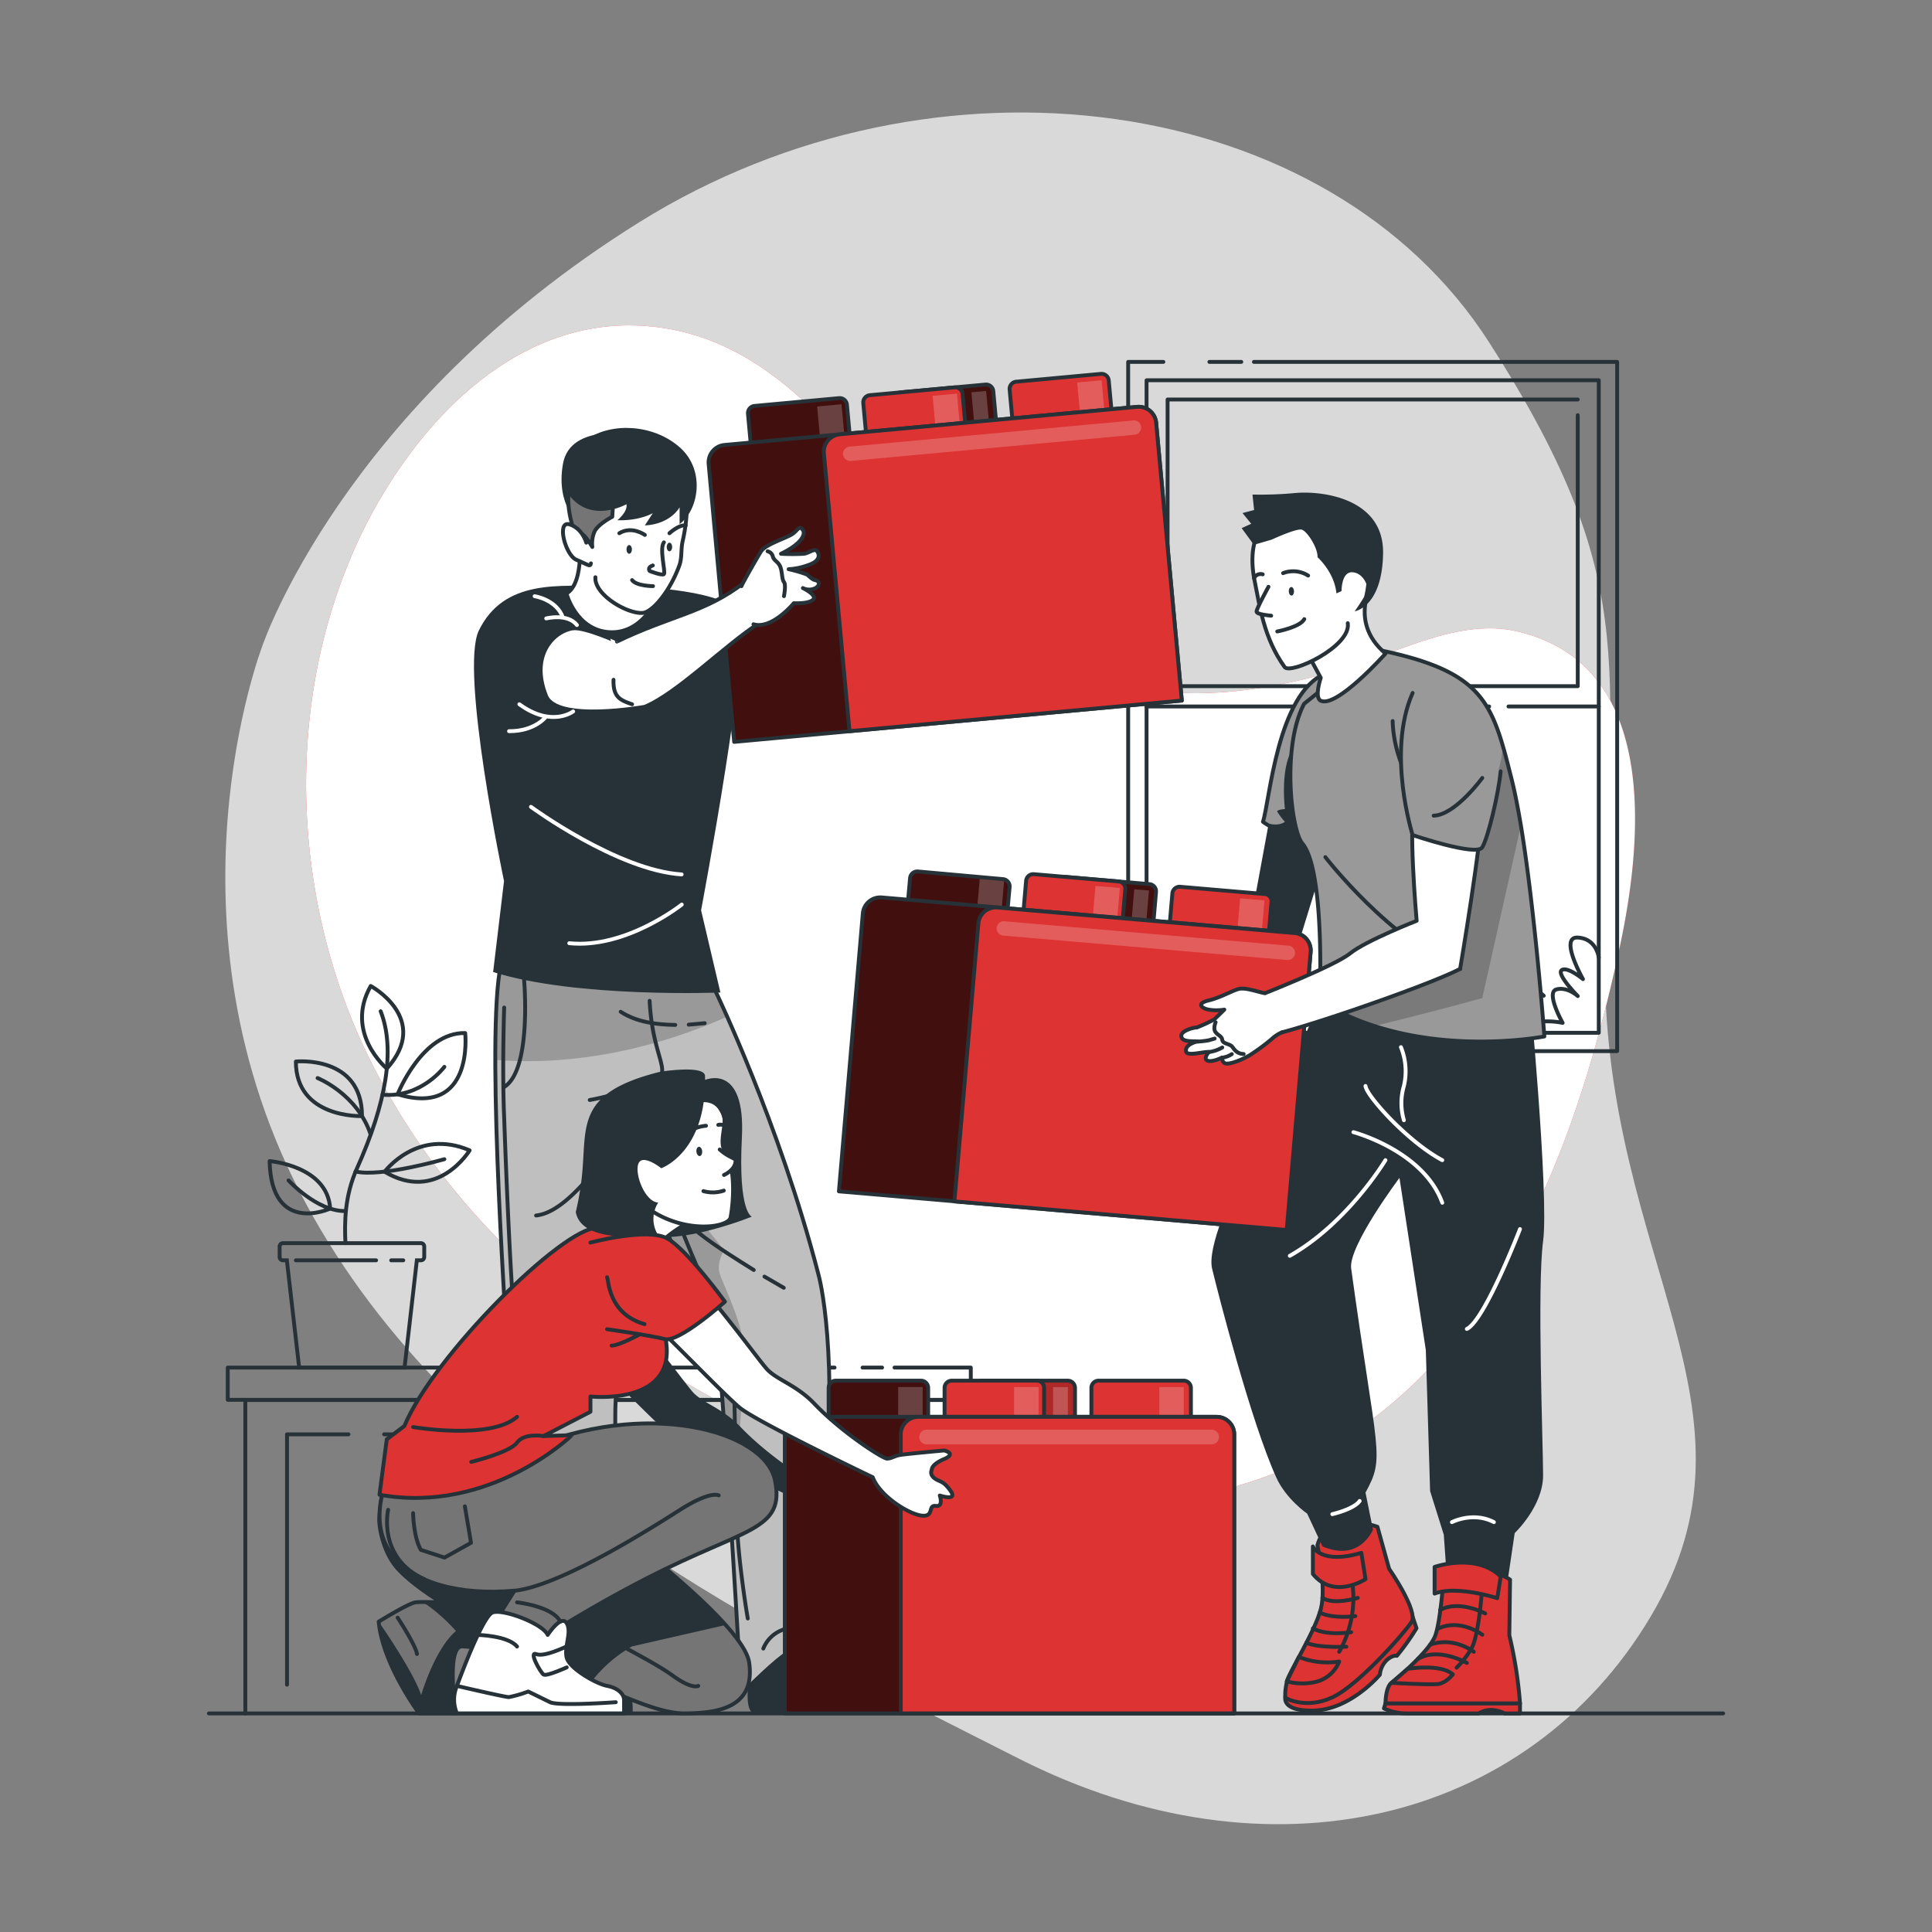 <?xml version="1.0" encoding="UTF-8"?> <svg xmlns="http://www.w3.org/2000/svg" xmlns:xlink="http://www.w3.org/1999/xlink" xmlns:v="https://vecta.io/nano" viewBox="0 0 500 500"><rect x="0" y="0" width="500" height="500" fill="#808080" stroke="none"/><style><![CDATA[.B{stroke-linejoin:round}.C{stroke:#263238}.D{fill:#d33}.E{fill:none}.F{stroke-linecap:round}.G{fill:#fff}.H{fill-opacity:.7}.I{opacity:.3}.J{fill:#263238}.K{fill:#757575}]]></style><defs><clipPath id="A"><path d="M356.48,395.13s-13-4.79-15.54,4.79c0,0,2.32,10.55.93,16.32s-8.39,16.79-8.82,18.88c-.85,4.1-.21,4.38-.21,4.38s5.09,2.94,11.93-.21,18.68-16.71,20.53-19.5S359.5,406,359.5,406Z" class="B C G"></path></clipPath><clipPath id="B"><path d="M236.88 224.6h22a1.88 1.88 0 0 1 1.88 1.88v15.7H235v-15.7a1.88 1.88 0 0 1 1.88-1.88z" transform="matrix(1 .09 -.09 1 20.91 -20.38)" class="B C D"></path></clipPath><clipPath id="C"><path d="M274.74 227.86h22a1.88 1.88 0 0 1 1.88 1.88v15.7h-25.76v-15.7a1.88 1.88 0 0 1 1.88-1.88z" transform="matrix(.996 .086 -.086 .996 21.32 -23.61)" class="B C D"></path></clipPath><clipPath id="D"><path d="M339.19 246.39L333 318.32l-115.89-10 6.19-71.92a4.54 4.54 0 0 1 4.92-4.14l106.82 9.18a4.54 4.54 0 0 1 4.15 4.95z" class="B C D"></path></clipPath><clipPath id="E"><path d="M390.8,408.81s-5.54-3.95-17-3.16c0,0-.84,13.75-2.4,17.75s-9.78,10.93-11.31,12.12-1.53,5.34-1.53,5.34h34.82a110.91,110.91,0,0,0-2.77-17.66Z" class="B C G"></path></clipPath><clipPath id="F"><path d="M399.68 268.23s-22.21 4.35-44-2.71a63 63 0 0 1-14.13-6.52s.06-1.4.1-3.69c.18-8.94.13-31.43-4.58-37-3-3.51-5.35-25.21.44-36.18l17.71-14.24c24.52 4.79 29.7 11.28 33.75 25.28.75 2.56 1.45 5.37 2.23 8.47.85 3.38 1.65 7.51 2.41 12 3.68 22.36 6.07 54.59 6.07 54.59z" fill="#999" class="B C"></path></clipPath><clipPath id="G"><path d="M181.11,247.91l4,8.48s16.54,34.18,26.67,73.32c.24.93,5.48,19.47,1.28,65.64l2.4,8.1-2.62,13.38s3.94,5.69,3.8,7.55c0,0-9.72,1.81-13,3.55-2.52,1.36-10.09,8.83-10.09,8.83-2.15-.44-2.34-9.12-2.34-9.12s-4.49-77.07-5.78-80.39-9.17-17.64-21.47-50.41c0,0-.28,45.77-3.56,57.35-2.93,10.3.54,39.13.54,39.13l-2,32.09s6.92,7.19,1.31,9.12c0,0-3.75-7.21-14.43-8.85-5.43-.84-12.19,8.8-12.19,8.8-2.38-.76,1-12.87,1-12.87-7.57-57.12-2-46.78-3.5-74.7-1-17.92-6.05-94.58-.09-100.81Z" fill="#bfbfbf" class="B C"></path></clipPath><clipPath id="H"><path d="M196 104h22a1.88 1.88 0 0 1 1.88 1.88v15.7h-25.72v-15.7A1.88 1.88 0 0 1 196 104z" transform="matrix(.996 -.092 .092 .996 -9.49 19.5)" class="B C D"></path></clipPath><clipPath id="I"><path d="M233.88 100.49h22a1.88 1.88 0 0 1 1.88 1.88v15.7H232v-15.7a1.88 1.88 0 0 1 1.88-1.88z" transform="matrix(.996 -.092 .092 .996 -9.01 22.96)" class="B C D"></path></clipPath><clipPath id="J"><path d="M299.21 109.42l6.64 71.88L190 192l-6.6-71.9a4.55 4.55 0 0 1 4.11-4.95l106.76-9.85a4.54 4.54 0 0 1 4.94 4.12z" class="B C D"></path></clipPath><clipPath id="K"><path d="M216.33 357.31h22a1.88 1.88 0 0 1 1.88 1.88v15.7a0 0 0 0 1 0 0h-25.76a0 0 0 0 1 0 0v-15.7a1.88 1.88 0 0 1 1.88-1.88z" class="B C D"></path></clipPath><clipPath id="L"><path d="M254.33 357.31h22a1.88 1.88 0 0 1 1.88 1.88v15.7a0 0 0 0 1 0 0h-25.76a0 0 0 0 1 0 0v-15.7a1.88 1.88 0 0 1 1.88-1.88z" class="B C D"></path></clipPath><clipPath id="M"><path d="M319.42 371.23v72.19H203.11v-72.19a4.55 4.55 0 0 1 4.55-4.55h107.21a4.55 4.55 0 0 1 4.55 4.55z" class="B C D"></path></clipPath><path id="N" d="M110 112.47c13.46-16.08 31.65-28.47 53.33-28.26 37 .46 57 33.21 78.22 58.47 11 13.1 23.49 25.74 39.83 31.9 24.51 9.23 51.81 3.84 75.69-4.73 10.7-3.84 23.37-9.24 35.42-6.48 36.63 8.38 32.82 53.08 26.77 81.39-8.17 38.24-21.45 78.9-48.36 108.24-64.43 70.29-180.38 27.2-238.5-28.89-4.27-4.13-8.36-8.43-12.21-13A179.75 179.75 0 0 1 95 272.74c-18.72-38.95-21.3-86.29-5-126.54a128 128 0 0 1 20-33.73z"></path><path id="O" d="M356.48,395.13s-13-4.79-15.54,4.79c0,0,2.32,10.55.93,16.32s-8.39,16.79-8.82,18.88c-.85,4.1-.21,4.38-.21,4.38s5.09,2.94,11.93-.21,18.68-16.71,20.53-19.5S359.5,406,359.5,406Z"></path><path id="P" d="M237.576 225.539l22 1.98a1.89 1.89 0 0 1 1.711 2.049l-1.413 15.7-25.76-2.318 1.413-15.7a1.89 1.89 0 0 1 2.049-1.711z"></path><path id="Q" d="M275.549 226.929l21.919 1.883a1.88 1.88 0 0 1 1.712 2.034l-1.344 15.642-25.665-2.205 1.344-15.642a1.88 1.88 0 0 1 2.034-1.712z"></path><path id="R" d="M339.19 246.39L333 318.32l-115.89-10 6.19-71.92a4.54 4.54 0 0 1 4.92-4.14l106.82 9.18a4.54 4.54 0 0 1 4.15 4.95z"></path><path id="S" d="M390.8,408.81s-5.54-3.95-17-3.16c0,0-.84,13.75-2.4,17.75s-9.78,10.93-11.31,12.12-1.53,5.34-1.53,5.34h34.82a110.91,110.91,0,0,0-2.77-17.66Z"></path><path id="T" d="M399.68 268.23s-22.21 4.35-44-2.71a63 63 0 0 1-14.13-6.52s.06-1.4.1-3.69c.18-8.94.13-31.43-4.58-37-3-3.51-5.35-25.21.44-36.18l17.71-14.24c24.52 4.79 29.7 11.28 33.75 25.28.75 2.56 1.45 5.37 2.23 8.47.85 3.38 1.65 7.51 2.41 12 3.68 22.36 6.07 54.59 6.07 54.59z"></path><path id="U" d="M181.11,247.91l4,8.48s16.54,34.18,26.67,73.32c.24.93,5.48,19.47,1.28,65.64l2.4,8.1-2.62,13.38s3.94,5.69,3.8,7.55c0,0-9.72,1.81-13,3.55-2.52,1.36-10.09,8.83-10.09,8.83-2.15-.44-2.34-9.12-2.34-9.12s-4.49-77.07-5.78-80.39-9.17-17.64-21.47-50.41c0,0-.28,45.77-3.56,57.35-2.93,10.3.54,39.13.54,39.13l-2,32.09s6.92,7.19,1.31,9.12c0,0-3.75-7.21-14.43-8.85-5.43-.84-12.19,8.8-12.19,8.8-2.38-.76,1-12.87,1-12.87-7.57-57.12-2-46.78-3.5-74.7-1-17.92-6.05-94.58-.09-100.81Z"></path><path id="V" d="M195.234 105.058l21.907-2.021a1.88 1.88 0 0 1 2.045 1.699l1.442 15.634-25.611 2.362-1.442-15.634a1.88 1.88 0 0 1 1.66-2.041z"></path><path id="W" d="M233.111 101.544l21.907-2.021a1.88 1.88 0 0 1 2.045 1.699l1.442 15.634-25.651 2.366-1.442-15.634a1.88 1.88 0 0 1 1.699-2.045z"></path><path id="X" d="M299.21 109.42l6.64 71.88L190 192l-6.6-71.9a4.55 4.55 0 0 1 4.11-4.95l106.76-9.85a4.54 4.54 0 0 1 4.94 4.12z"></path><path id="Y" d="M216.33 357.31h22a1.88 1.88 0 0 1 1.88 1.88v15.7a0 0 0 0 1 0 0h-25.76a0 0 0 0 1 0 0v-15.7a1.88 1.88 0 0 1 1.88-1.88z"></path><path id="Z" d="M319.42 371.23v72.19H203.11v-72.19a4.55 4.55 0 0 1 4.55-4.55h107.21a4.55 4.55 0 0 1 4.55 4.55z"></path></defs><path d="M67.93 167.09s-27.88 72 11.3 144.5 119.88 110.8 184.47 143.55 131.66 16.8 163.53-36.84-11.84-91.93-11.9-168.42 11.45-96.74-30-161.36-143.06-78.93-219.9-31-97.5 109.57-97.5 109.57z" opacity=".7" class="G"></path><use xlink:href="#N" class="D"></use><use xlink:href="#N" opacity=".7" class="G"></use><g class="C E"><g class="B F"><path d="M54.05 443.43h391.9M291.97 240.8V93.66h9.11"></path><path d="M291.97 258.31v-3.9"></path><path d="M324.51 93.66h94.01v178.37H291.97"></path><path d="M312.99 93.66h8.26"></path></g><path d="M296.73 98.41h117.03v168.87H296.73z" class="B"></path><g class="F B"><path d="M408.32 107.45v70.13H302.17V173m0-10.72v-58.89h106.15m-106.15 66.1v-4.45m88.22 17.8h23.37"></path><path d="M382.08 182.84h3.31m-88.66 0h81.41m-28.78-5.26v-2.42h9.79v1.37h-3.9v1.05M296.93 246s1.63 1.23 2.77 8.67c0 0 2-11.88 4.34-12.06s1.9 7.72 1.9 7.72.4-3.89 2.26-3.71 0 8 0 8 2.24-6.14 4.36-6-1.4 11.12-1.4 11.12 5.44-3.94 7.64-2-1.22 6.78-1.22 6.78 7.8-1.69 9 2.89m.01-4.41s3.4-2.23 6.08-1.19c0 0-1.7-2.59 0-4.17s3.88 4.17 3.88 4.17.25-9.65 3.65-9.16 0 9.16 0 9.16 6.07-5.38 7.53-3.51-1 4.7-1 4.7a6.58 6.58 0 0 1 6.32 1.55s4.07-4.15 8.59-4.75c0 0-3-8.73-1.55-10.49s4.11 7.62 4.11 7.62 1.16-6.1 5-6.58c0 0-3.17-1.72-2.23-4.33s5.31.62 5.31.62-1.8-4.59 1.05-5.85 4 3.84 4 3.84.8-5.34 4.14-5 2.26 6.44 2.26 6.44 3.15-4.88 4.84-4.39c3.37 1 2.35 8.72 2.35 8.72s4.7-3.27 5.92-1.76-4.9 5.81-4.9 5.81 4.67.51 7.58 3.24m14.24-9.89s-.54-4.9-5.44-5.16 1.35 10.75 1.35 10.75-4.05-3.35-5.5-2.32 4.15 6.71 4.15 6.71-2.69-2.49-5.52-1.72 1.61 8.66 1.61 8.66a20.18 20.18 0 0 0-12.41 1.46M246.69 399.65v43.52m0-57.76v9.32m-183.2 48.7v-81.1h183.2v17.8M90.18 371.2h-15.9v64.79m161.62 7.18V371.2H99.41m128.87-17.27h-5.05m-7.25 0H58.94v8.34h192.3v-8.34H231.5"></path></g><path d="M69.77 300.49s15 1.19 15.68 12.29c0 0-15.25 7.02-15.68-12.29zm29.77 2.76s8.41-11.37 22-5.54c0 0-8.3 13.74-22 5.54zm20.85-35.9s2.42 21.87-17.49 15.85c0 0 6.32-16.08 17.49-15.85zm-24.45-12.18s15.75 8.5 4.17 21.38c0 0-11.04-9.2-4.17-21.38zm-19.37 19.55s17.12-1.72 17.12 14.12c0 0-17.12.68-17.12-14.12z" class="B"></path><g class="F B"><path d="M89.4 321.73c-.25-5.32-.25-12.16 3-19.39 7.49-16.68 10-30.73 6.11-40.63M82.19 279s10.26 4.08 13.75 14.65"></path><path d="M115 276.1s-5.93 8.08-16 7.21M115 300s-16.43 4.73-23 3.18m-17.33 2.31s7.35 8.06 14.73 7.93"></path></g><path d="M108.93 321.73H73.24a.87.87 0 0 0-.87.87v2.71a.86.86 0 0 0 .87.86h1l3.18 27.76h27.28l3.18-27.76h1.05a.85.85 0 0 0 .86-.86v-2.71a.86.86 0 0 0-.86-.87z" stroke-miterlimit="10"></path><path d="M76.57 326.17h20.76m3.91 0h3.12" class="B F"></path></g><path d="M328.71,211.09l-4,21.74-32.62,19.82,4.51,8.28s37.71-11.5,38.63-14.19,9.61-31.18,9.61-31.18Z" class="J"></path><path d="M343 174.33l-3.33 40.19c-6.29 3.06-12.44-1.54-12.82-1.84h0c1.71-5.02 3.7-33.35 16.15-38.35z" fill="#999" class="B C"></path><path d="M340.78 200.69l-1.15 13.83c-6.29 3.06-12.44-1.54-12.82-1.84.27.12 3.58 1.52 5.73 0a16.78 16.78 0 0 1-2-2.64c-.13-.52 2-.66 2-.66s-1.4-11.21 2.33-16c1.46-1.82 3.74 1.98 5.91 7.31z" class="J"></path><path d="M365.59,418.44l1,2.94a59.51,59.51,0,0,1-5.08,7.14s-1-.32-2.64,1.13a6.07,6.07,0,0,0-1.76,3.76s-7.64,9.16-17.33,9.29-6.77-4.75-6.77-4.75Z" class="B C D"></path><use xlink:href="#O" class="G"></use><g clip-path="url(#A)" class="D"><use xlink:href="#O" opacity=".4"></use></g><g class="B C E"><use xlink:href="#O"></use><path d="M349.83,408.68a28.23,28.23,0,0,1-3.25,18.8" class="F"></path></g><path d="M346.58,430a8.77,8.77,0,0,1-5.56,5.14,15.47,15.47,0,0,1-8,0l3.12-6.32A19.94,19.94,0,0,0,346.58,430Z" class="B C D"></path><path d="M348.42 426.17s-6.8.41-10.35-1m11.61-2.75s-6.36 1-9.91-1m10.99-3.17s-5.57.81-9.21-.91m9.83-3.81s-6.2 1.94-9.13 0" class="E F B C"></path><path d="M352.31 401.87l1.08 6.81s-8.2 5.4-13.62-1.35v-7.11s2.04 4.78 12.54 1.65z" class="B C D"></path><path d="M345.19 249c-8.31 26.33-34.1 68.56-31.49 79.37 1.43 5.9 9.94 39.33 16.6 54 2.53 5.61 8 9.36 8 9.36l3.95 8.47c9.63 4.19 13.08-4.33 13.08-4.33l-1.94-9.6c5.16-9.38 3-9.38-3.71-58-.79-5.73 12.5-23.44 12.5-23.44l6.82 44.56 1.11 36.5 3.54 11.28.8 11.23h15.83l1.72-11.64s7.35-6.93 7.35-14.93-1.58-48.75 0-60.62-3.7-67.21-3.7-67.21z" class="J"></path><use xlink:href="#P" class="D"></use><g clip-path="url(#B)" class="H"><use xlink:href="#P" class="I"></use><path d="M253.615 226.705l6.307.542-1.084 12.614-6.307-.542z" class="G I"></path></g><use xlink:href="#P" stroke-width="1.004" class="B C E"></use><use xlink:href="#Q" class="D"></use><g clip-path="url(#C)" class="H"><use xlink:href="#Q" class="I"></use><path d="M293.543 230.141l3.806.327-1.084 12.614-3.806-.327z" class="G I"></path></g><g class="B C"><use xlink:href="#Q" class="E"></use><g class="D"><use xlink:href="#Q" x="-7.962" y="-0.69"></use><path d="M305.439 229.498l21.919 1.883a1.88 1.88 0 0 1 1.712 2.034l-1.343 15.632-25.665-2.205 1.344-15.642a1.88 1.88 0 0 1 2.033-1.702z"></path></g></g><path d="M283.505 229.274l6.307.542-1.084 12.614-6.307-.542zm37.437 3.213l6.307.542-1.084 12.614-6.307-.542z" class="I G H"></path><use xlink:href="#R" class="D"></use><g clip-path="url(#D)" class="H"><use xlink:href="#R" class="I"></use></g><g class="B C"><use xlink:href="#R" class="E"></use><path d="M339.19 246.39L333 318.32l-86-7.4 6.2-71.92a4.54 4.54 0 0 1 4.92-4.14l76.93 6.61a4.54 4.54 0 0 1 4.14 4.92z" class="D"></path></g><g class="G"><path d="M333.15 248.45l-73.51-6.32a1.88 1.88 0 0 1-1.71-2h0a1.88 1.88 0 0 1 2-1.71l73.51 6.32a1.88 1.88 0 0 1 1.71 2h0a1.88 1.88 0 0 1-2 1.71z" class="H I"></path><use xlink:href="#S"></use></g><g clip-path="url(#E)" class="D"><use xlink:href="#S" opacity=".4"></use></g><g class="B C E"><use xlink:href="#S"></use><path d="M383.61,410.59s-.82,12.66-2.79,16a23.13,23.13,0,0,1-3.86,5" class="F"></path></g><path d="M376 433.34s-1.75 2.18-3.69 2.47-12.19-.29-12.19-.29l4.18-3.62s8.5-1.43 11.7 1.44z" class="B C D"></path><path d="M379.62 430.37s-7.42-4.26-12.71-1m14.5-1.89s-5.18-4.05-11.29-1.83m13.49-2.58s-5.58-4.34-11.46-1.58m12.22-3.93s-6.77-3.64-11.69-.88" class="E F B C"></path><path d="M393.37 440.86v2.57h-4s-3.43-2-6.69 0H363.9a13.62 13.62 0 0 1-5.74-1.29l.39-1.28zM388.38 408l-.89 5.61s-10.45-3.39-16.22-1.19v-6.9s10.73-3.76 17.11 2.48z" class="D B C"></path><use xlink:href="#T" fill="#999"></use><g clip-path="url(#F)"><path d="M393.61 213.64l-10 44.67s-14.45 4-27.92 7.21a63 63 0 0 1-14.14-6.52s.06-1.4.1-3.69c12.1-6.19 29.76-15.29 29.62-15.72-.23-.67 0-24 0-24s16-3.71 17.7-22.45c.75 2.56 1.45 5.37 2.23 8.47.85 3.39 1.65 7.49 2.41 12.03z" opacity=".2"></path></g><g class="B C"><use xlink:href="#T" class="E"></use><g class="G"><path d="M356,149.2s-7.82,11.2,2.58,19.94c0,0-12.62,14.16-16.77,12.21-1.75-.82,0-5.93,0-5.93l-7.32-13.54Z"></path><path d="M353.45,155c2.44-10.67,1.27-26.56-13.68-25.15-10.48,1-17.95,6.8-15,20.86,1.23,5.93,2.24,14.33,7.68,21.91,1.51,2.1,17.31-5.33,16.35-11.34" class="F"></path></g><path d="M332.06 148.33a7.24 7.24 0 0 1 6.48.63m-14 .68a1.88 1.88 0 0 1 2.25-1" class="E F"></path><path d="M328.28,151.86s-3.08,5.61-3.09,6.41,3.79,1.07,3.79,1.07" class="F G"></path></g><path d="M334.9 153c0 .61-.27 1.11-.65 1.13s-.7-.48-.72-1.09.27-1.11.65-1.12.7.49.72 1.08z" class="J"></path><path d="M330.55,163.42s5.91-1.11,7-3.19" class="B C E F"></path><path d="M324.5 141l4.6-1.34s6.45-3 7.82-2.58 4.15 4.69 4.06 7.13c0 0 4.34 3.82 4.89 9.36l1.32-.6s-.07-5 2.77-4.87 4.12 3.53 3.93 4.6-3.3 5.51-3.3 5.51 7.12-1.06 7.35-15-15.05-16.21-22.48-15.64a97 97 0 0 1-11.32.42l.42 4-3 .79 2.26 2.77-2.48 1.13z" class="J"></path><g class="B E F"><path d="M350.26 293s18.1 4.79 23 18.27m-14.71-11.02s-9.78 16.29-24.75 24.75m11 66.86s5.56-1.25 7.08-3.41m23.88 5.48s5.44-2.82 10.86 0m6.75-75.84s-9.13 23.65-13.75 25.84m-26.23-62.88c.25 2.57 11 14.48 19.87 19.2M362.56 271a16.57 16.57 0 0 1 .77 10.05 15.49 15.49 0 0 0 0 8.86" stroke="#fff"></path><path d="M343 221.82s16.83 21.78 34.92 28.93m-17.5-64.14s-.06 14.81 10.62 21.49" class="C"></path></g><g class="G B C F"><path d="M366.43,208.22c-2.26,2.22.2,30.08.2,30.08s-13.13,5.14-17.24,8.45-23.58,10.91-23.58,10.91-3,10.22.74,10.57,42.47-12.85,51.33-17.48c0,0,5.77-34,5.73-42.65"></path><path d="M327.35,257.05c-1.8-.34-5-1.52-6.68-1.13s-4.75,2.24-7.91,3-1.85,2,0,2.37a12.45,12.45,0,0,0,4.09,0l-2.57,2.51a40.53,40.53,0,0,1-4.55,2.11c-.93,0-4.22.89-4,2.29s2.11,1.24,4.22,1.32c0,0-3.36.67-3,2.58.22,1.31,4,.13,5.93.13,0,0-1.58,1.72-.4,2.25s3.8-.79,3.8-.79-.1,1.42,1.08,1.56,4.15-1,6.17-2.22a54.74,54.74,0,0,0,5.7-4.22,9.39,9.39,0,0,1,2.59-1.68"></path></g><path d="M310 269.56a22.88 22.88 0 0 0 2.77-.32l1.58-.46m-1.46 3.49a9.52 9.52 0 0 0 3.43-1.18m-.03 2.64a5.83 5.83 0 0 0 2.5-.93m-4.19-8.24s-.72 1.65 0 2.57 1.59 1 1.72 2 1.85 1 2.47 1.65 1.09 1.9 3.07 2" class="E B C F"></path><path d="M365.59,179.33c-6.81,15.41,0,36.79,0,36.79s16.48,5.6,18,3.19,4.3-14.23,4.77-19.69" fill="#999" class="B C F"></path><path d="M383.61,201.33s-7,9.63-12.57,9.76" class="B C E F"></path><path d="M133.41 443.43s-1.71-6.53.29-8.95c3.58-4.34-.44-8 3.16-9.49l1.51 1.75c.29-1.77-.55-7.18 6.13-7.88 8.08-.85 8.23 5 8.67 7l-.14-2.71c3.45 0 1.66 3.44 6.88 9.06a14.9 14.9 0 0 1 3.78 11.26zm61.59 0c-3.25-1.45-.27-13.71-.27-13.71s-4.37-2.93 0-6a12.16 12.16 0 0 0 12.41 2s.85-8.2 6-7.15c0 0 1.32 5.2 4.33 8.17 8.15 8 18.68 9 20.44 12.84.53 1.16-.11 3.81-.11 3.81z" class="J"></path><use xlink:href="#U" fill="#bfbfbf"></use><g clip-path="url(#G)"><path d="M128.26 274.31c26.74 2.1 49.89-6.65 59.94-11.22l-3.08-6.7-4-8.47-50-1.82c-2.12 2.25-2.87 13.68-2.86 28.21zm35.97 23.12c12.17 32.35 20 46.51 21.26 49.81.73 1.92 2.52 28.09 3.92 50.05l3.39-45.2c.3-8.24-5.65-19.53-6.54-22.45s1.12-6.08 1.12-6.08l-10.7-13.5c.36-4.58-5.31-24.57-5.31-24.57-3.37 3.19-6.37 9.98-7.14 11.94z" opacity=".2"></path></g><g class="B C E"><use xlink:href="#U"></use><g class="F"><path d="M164 296.84s6.11-11.79 11.32-15.08m2.3-3.82s-18.56 5.65-25 6.74"></path><path d="M168.12 259c.8 15.45 6.25 18.08 1 21.45 0 0 .15 7.23-2.47 11.81m-31.05-39.17s2.19 23.75-5.12 28.22m0-20.56s-.55 15.81 0 28.55c0 0 1.83 53.85 3.66 60.61s-2.82 17-2.42 46.22M148 419a7.59 7.59 0 0 0-5.11.68m16.11 5.73a28.05 28.05 0 0 0-7.86-5.39M156 300.57c-4.1 4.6-10.6 13.27-17.26 14m23.53-21.48l-3.88 4.7m-1.96 49.12s-9.32 12.69-14.43 13.42m25.39-65.78s16.6 46.23 22.37 50.79l.84 45.87c.19 11.87 2.92 27.65 2.92 27.65m17.72-.34s-6.39 2.21-9.5 3.62a8.59 8.59 0 0 0-4.2 4.51"></path><path d="M195.07 328.67c-8.91-5.59-20.66-12.58-25.4-22.43m33.17 27.04l-5-2.9m-23.08-65.13c-4.79-.07-10-.7-14.13-3.41m21.74 2.96l-4.13.38"></path></g></g><path d="M191.26 158.64c-3.66-5.54-22.31-6.95-34.28-6.95s-26.5-2-33.06 11.5c-5 10.31 6.52 64.83 6.52 64.83l-2.82 23.54c21.68 6.8 58.82 5.3 58.82 5.3l-5-21.28s13.48-71.41 9.82-76.94z" class="J"></path><path d="M149.87 138s1.61 12.83-3.27 15.6c0 0 2.44 9.41 11 10s12.34-8.6 12.34-8.6z" class="B C G"></path><use xlink:href="#V" class="D"></use><g clip-path="url(#H)" class="H"><use xlink:href="#V" class="I"></use><path d="M211.476 105.2l6.303-.581 1.163 12.606-6.303.581z" class="G I"></path></g><use xlink:href="#V" class="B C E"></use><use xlink:href="#W" class="D"></use><g clip-path="url(#I)" class="H"><use xlink:href="#W" class="I"></use><path d="M251.4 101.528l3.804-.351 1.163 12.606-3.804.351z" class="G I"></path></g><g class="B C"><use xlink:href="#W" class="E"></use><g class="D"><path d="M225.152 102.272l21.907-2.021a1.88 1.88 0 0 1 2.045 1.699l1.442 15.634-25.691 2.37-1.442-15.634a1.88 1.88 0 0 1 1.739-2.048z"></path><use xlink:href="#W" x="29.88" y="-2.763"></use></g></g><path d="M241.357 102.447l6.303-.581 1.163 12.606-6.303.581zm37.424-3.462l6.303-.581 1.163 12.606-6.303.581z" class="I G H"></path><use xlink:href="#X" class="D"></use><g clip-path="url(#J)" class="H"><use xlink:href="#X" class="I"></use></g><g class="B C"><use xlink:href="#X" class="E"></use><path d="M299.21 109.42l6.64 71.88-86 7.93-6.63-71.88a4.55 4.55 0 0 1 4.11-4.95l76.89-7.1a4.54 4.54 0 0 1 4.99 4.12z" class="D"></path></g><path d="M293.64 112.51l-73.47 6.78a1.88 1.88 0 0 1-2-1.7h0a1.87 1.87 0 0 1 1.69-2l73.47-6.78a1.88 1.88 0 0 1 2 1.7h0a1.89 1.89 0 0 1-1.69 2z" class="G H I"></path><path d="M164.54,112.56s-16.95-3.4-18.85,7.51S150,135.62,150,135.62Z" class="J"></path><g class="B C F"><path d="M150,141.61a29.42,29.42,0,0,1-.87-16.89c1.66-7,10-16.63,22.65-7.88,6.51,4.51,6.91,14.3,4.88,23.26-.48,2.14-.12,4.23-.83,6.2-2.5,6.9-7.07,12.21-9.57,12.33-4.17.21-12.51-4.84-12.17-9.24" class="G"></path><path d="M166.89 138.44s-3.37-2.44-6.61-.44m12.97 0s2.55-2.34 4.21-2" class="E"></path></g><g class="J"><path d="M162.13 142.18c0 .62.31 1.13.7 1.13s.71-.51.71-1.13-.32-1.12-.71-1.12-.7.5-.7 1.12z"></path><ellipse cx="173.25" cy="141.56" rx=".71" ry="1.12"></ellipse></g><path d="M171.82 140.36c-1.24 1.62.5 7.79 0 8.23s-3.68-.81-3.68-.81-.74-.94.81-1.44m.05 5.35s-4.27 0-5.41-1.56" class="B C E F"></path><path d="M158.78 128.58l-.33 5.16s-3.66 1.89-4.58 3.81a7.67 7.67 0 0 0-.58 4s-2.22-3.88-3.42-3.56c-.43.11-.43 1.74-.43 1.74s-5-11.16-.48-17.06 9.82 5.91 9.82 5.91z" class="B C K"></path><path d="M151.73,140.44s-1-3.75-4.37-4.74-1.06,8,1.81,9.17,3.59,2,3.76.93" class="B C F G"></path><path d="M147.14 127.93c-.28-.38-1.52-10 4.83-14.32s17.08-3.86 23.91 2.12 4.89 16.35 0 19.89v-4.33s-2.25 4.34-9 4.7l2.06-3.18s-3.32 2-9.17 1.83c0 0 2.75-2.19 2.35-4.14.01 0-9.28 5.23-14.98-2.57z" class="J"></path><g class="B C G"><path d="M148.33 162.61c-4.68.56-11.34 6.67-7 17.52 2.77 6.88 25.53 2.79 25.53 2.79 8.44-3.48 20.77-16 29.82-21.81 0 0-1.91-12-4.11-10.3-10.23 7.83-18.64 8.37-32.91 15.23.03-.04-8.39-3.78-11.33-3.43z"></path><path d="M158.78 175.93c-.14 4.48 1.7 5.27 4.8 6.33m28.31-30.57c.21-.65 4-7.31 5.07-9s5.85-3.22 7.7-4.24 2-2.57 3-1.46 0 3.64-5.54 6.33a53.53 53.53 0 0 0 5.91 0c1.48-.22 2.8-1.56 3.46-.63s.79 2.6-2.51 3.62a17.16 17.16 0 0 1-4.88 1 34.26 34.26 0 0 1 4.75 1.38c.53.39 1.32 1.3 2.11 1.44s1.65 1 .2 2a3.6 3.6 0 0 1-3.37.06s3.83 1.85 2.64 3-5 .92-5 .92-5.65 6.89-10.43 5.45" class="F"></path></g><g class="E B F"><path d="M198.66,142.68A1.8,1.8,0,0,1,200,144c.33,1.18,1.3,1.25,1.89,2.57s.42,3.36,1,4.06,0,3.65,0,3.65" class="C"></path><path d="M149.31 161.76c-2.45-3.12-7.95-1.71-7.95-1.71m-3-5.75s5.66.83 7.33 5.54m2.64 24.28s-5.52 4.27-13.92-1.86m6.95 3.15s-2.8 3.87-9.62 3.82m44.7 44.87s-14.44 11.51-29.11 10m-9.92-35.29s22.41 16.44 39 17.49" stroke="#fff"></path></g><path d="M138,330.51a17.09,17.09,0,0,1,12.65-1.58c7.31,1.84,26.3,29,28.94,31.65s7.58,4,12.13,8.79c7.2,7.51,17.67,14.15,18.73,14.15s1.91-.66,3.23-.92,11.54-1.19,11.54-1.19,3.43.76,0,2.23-3.17,2.78-3.17,2.78-.69,1.11.69,2.17,2.19.48,4.16,3.27-2.78,1.21-2.78,1.21,1.05,3-1.06,2.7-.26,2.93-3.69,2.49-10.77-5.07-12.61-9.92c0,0-29.94-14.31-34.42-18S149,346.86,147.71,346.6" class="J"></path><use xlink:href="#Y" class="D"></use><g clip-path="url(#K)" class="H"><use xlink:href="#Y" class="I"></use><path d="M232.45 358.97h6.33v12.66h-6.33z" class="G I"></path></g><use xlink:href="#Y" class="B C E"></use><use xlink:href="#Y" x="38" class="D"></use><g clip-path="url(#L)" class="H"><path d="M254.33 357.31h22a1.88 1.88 0 0 1 1.88 1.88v15.7a0 0 0 0 1 0 0h-25.76a0 0 0 0 1 0 0v-15.7a1.88 1.88 0 0 1 1.88-1.88z" class="I"></path><path d="M272.54 358.97h3.82v12.66h-3.82z" class="G I"></path></g><g class="B C"><use xlink:href="#Y" x="38" class="E"></use><g class="D"><use xlink:href="#Y" x="30"></use><use xlink:href="#Y" x="68"></use></g></g><path d="M262.45 358.97h6.33v12.66h-6.33zm37.58 0h6.33v12.66h-6.33z" class="I G H"></path><use xlink:href="#Z" class="D"></use><g clip-path="url(#M)" class="H"><use xlink:href="#Z" class="I"></use></g><g class="B C"><use xlink:href="#Z" class="E"></use><path d="M319.42 371.23v72.19h-86.31v-72.19a4.55 4.55 0 0 1 4.55-4.55h77.21a4.55 4.55 0 0 1 4.55 4.55z" class="D"></path></g><path d="M313.58 373.8H239.8a1.88 1.88 0 0 1-1.88-1.88h0a1.88 1.88 0 0 1 1.88-1.92h73.78a1.88 1.88 0 0 1 1.88 1.88h0a1.88 1.88 0 0 1-1.88 1.92z" class="G H I"></path><path d="M177 443.42c-6 0-14.43-3.86-24.14-7.94-10.07-4.24-21.54-8.72-33.18-9.39-4.34-.25-1.71 17.33-1.71 17.33h-9.5S99.09 430.9 98 419.69c0 0 7.66-4.73 9.5-5a16.76 16.76 0 0 1 1.91-.09c2.06 0 4.81.09 4.81.09h0c-.44-.26-7.45-4.48-11.32-8.77-3.19-3.54-4.65-9.13-4.76-12.47a61.16 61.16 0 0 1 .73-6.6l49.92.83s.54.38 1.5 1.09c5.79 4.22 26.95 19.94 37.53 31.79 3.42 3.83 5.73 7.25 6.07 9.75 1.59 11.53-7.84 13.11-16.89 13.11z" class="B C K"></path><path d="M187.83 420.54l-24.28 5.55a35.81 35.81 0 0 0-10.71 9.39c-10.07-4.24-21.54-8.72-33.18-9.39-4.34-.25-1.71 17.33-1.71 17.33h-9.5S99.09 430.9 98 419.69c0 0 8.84 12.6 11 19 0 0 3.43-11.84 9-16.59a45.66 45.66 0 0 0-8.51-7.47c2.06 0 4.81.09 4.81.09h0c-.44-.26-7.45-4.48-11.32-8.77-3.19-3.54-4.48-9.14-4.76-12.47-.14-1.64.06-6.6.06-6.6s37.23 5.31 52.09 1.92c5.72 4.2 26.88 19.89 37.46 31.74z" class="J"></path><path d="M148.8 419.69s19.78 9.91 25.06 13.79 6.85 2.83 6.85 2.83m-77.8-17.67s4.75 7.25 5 9.42" class="B C E F"></path><path d="M182.47 279.48s10.53-4.58 9.53 14.9 2.57 20.48 2.57 20.48-26.5 10.88-33.23 1.58-.34-34.75 21.13-36.96z" class="J"></path><g class="B C"><path d="M181,314.86s-10.9,5.14-11.89,9.89-14.64-2.4-14.64-2.4l9.89-14.22Z" class="G"></path><path d="M109.53 367c-25 31.84-4.71 47.2 23.63 44.66l-5.68 9 14.26 2.47s10.93-7.14 25.83-14.77c25.36-13 35.61-12.22 33-25.23s-33.69-21.45-64.85-7.74c-.03-.01-16.95-20.11-26.19-8.39z" class="K"></path><path d="M118.25 436.31s6.51-18 9.23-19 13 2.9 14.26 5.8c0 0 3.47-5.32 4.89-3.06s-.63 6 0 8.86 7.66 6.86 10.47 7.39 4.41 2.11 4.41 3.69v3.43h-43.26a9.05 9.05 0 0 1 0-7.11z" class="G"></path><g class="E F"><path d="M146.63 426.09s-5.73 2.83-7.82 2 1.07 4.75 1.86 5.28 6-1.85 6-1.85m-23.01-8.4s7.78.15 10.15 3"></path><path d="M118.25 436.31s12.4 2.9 13.45 2.9a30.17 30.17 0 0 0 5-1.45l5.66 2.77c2.26 1.06 17 0 17 0m-26.2-28.85C145 410.4 168 395.81 176 390.74s10-3.74 10-3.74"></path></g><path d="M98.21,386.83l1.89-14.35,4.56-3.44c7.39-17.93,40.87-51.42,50-51.31,13.71.16,16.13,14.55,17.82,30.3s-19.67,13.38-19.67,13.38v3.95l-12.15,6.29,7.36-.23S126.85,392,98.21,386.83Z" class="D"></path><path d="M157.55 290c2.87-9 16-11.4 20.72-9.93a16.79 16.79 0 0 1 8.91 8.13c1.2 2.59-1.31 7.17.48 9.84 2.56 3.83 2.34 11.91 1.42 17-.5 2.7-11.73 4.3-20.91-2-9.86-6.82-13.4-14.38-10.62-23.04z" class="G"></path></g><path d="M170.82 277.38s11.56-1.88 11.64 1.09c.51 19.73-11.32 23.87-11.32 23.87s-4.83-3.85-5.91-1.21 1.7 9.94 5.12 10.09a7.82 7.82 0 0 0-.14 8.24s-19.58 3.27-21.2-5.8a71.4 71.4 0 0 0 1.62-9.58c1.27-12.71-1.7-21.26 20.19-26.7z" class="J"></path><g class="B C F"><path d="M186.26,297.49c2.41,2.17,4.14,2.17,4.11,2.95-.09,2.43-3,3.64-3,3.64" class="G"></path><path d="M187.31,308.13a8.87,8.87,0,0,1-5.27.13" class="E"></path></g><path d="M180.9,285.38s7.69-2.23,6.28,10.25c0,0,3.2-4.35,3.19-9.24,0-8.47-11.33-6.77-11.33-6.77l1.48,6" class="J"></path><path d="M187.89 291.49a2.59 2.59 0 0 0-2-.37m-3.18.23s-4.13.24-5.92 3" class="B C E F"></path><path d="M181.72 297.92c.06.66-.22 1.23-.63 1.27s-.79-.47-.86-1.13.22-1.23.63-1.27.8.47.86 1.13z" class="J"></path><g class="B C F"><path d="M133.81,414.68s9.2,1,11.2,5" class="E"></path><path d="M157.1,324.48a17.09,17.09,0,0,1,12.65-1.58c7.32,1.85,26.3,29,28.94,31.65s7.58,4,12.13,8.79c7.2,7.51,17.67,14.15,18.73,14.15s1.91-.66,3.23-.92,11.54-1.19,11.54-1.19,3.43.77,0,2.23-3.17,2.79-3.17,2.79-.68,1.1.69,2.16,2.19.48,4.16,3.27-2.78,1.21-2.78,1.21,1.05,3-1.06,2.7-.26,2.93-3.69,2.49-10.77-5.07-12.61-9.92c0,0-29.94-14.31-34.42-18s-23.32-23.48-24.65-23.74" class="G"></path><path d="M152.8,321.58s14.76-3.95,19.91-1.05,14.91,16.35,14.91,16.35-11.9,10.65-15.58,9.68S157.1,344,157.1,344" class="D"></path><path d="M165.6 345.3s-5.35 2.94-7.32 2.94m-1.18-17.69c.45.79.3 9.44 9.69 12.13m-59.88 26.64s20 3.43 26.9-2.64m6.84 4.97s-5-.88-6.84 1.69-11.86 5-11.86 5m-21.5 12.4s-2.89 12.46 9.44 18m-2.98-17.14s.07 6.14 2 9.5l6.13 2 6.86-3.82-1.59-9.44" class="E"></path></g></svg> 